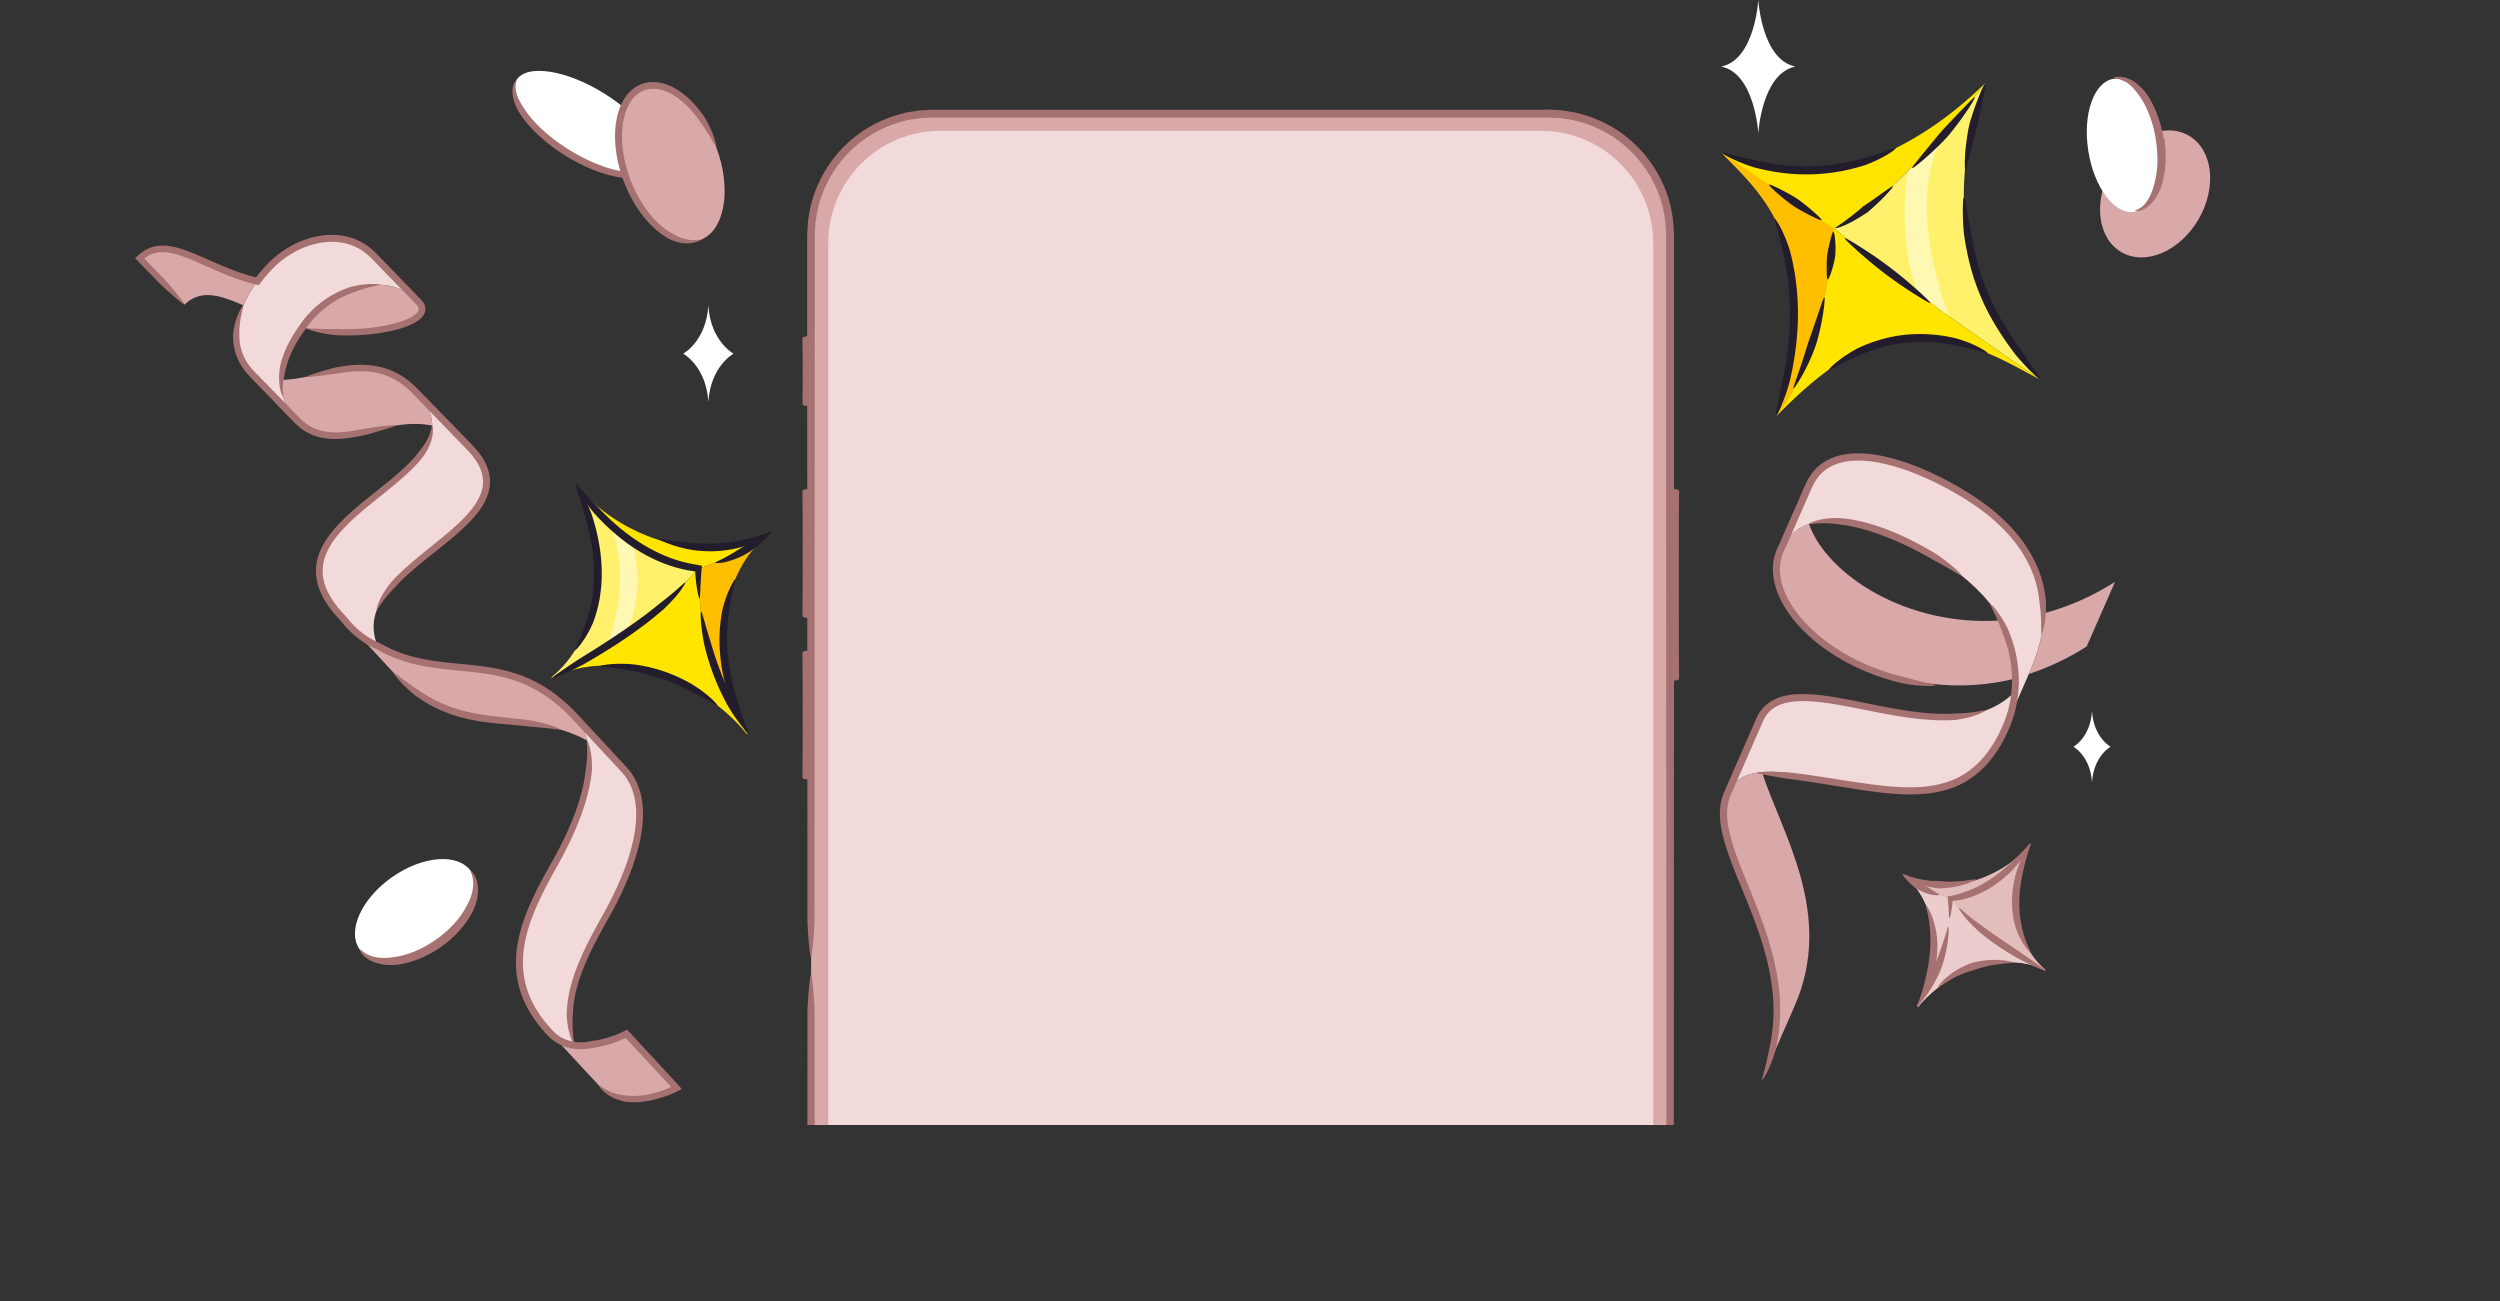 <svg xmlns="http://www.w3.org/2000/svg" width="780" height="406" fill="none"><rect width="100%" height="100%" fill="#333333" stroke="none"/><g clip-path="url(#a)"><path fill="#fff" d="M486.441 328.511c-5.44-3.145-16.01 4.972-23.605 18.122-7.595 13.15-9.337 26.361-3.892 29.505 5.44 3.145 16.01-4.972 23.605-18.122 7.595-13.15 9.337-26.361 3.898-29.505"/><path fill="#95CFCC" d="M459.095 375.871c-.072-.334-.012-.753-.157-.88-.085-.085-.28-.285-.286-.31-.285-.273-.838-.947-1.196-2.027-.388-1.063-.552-2.49-.54-3.886.03-2.811.734-5.458.844-5.689.255-.564.643-2.033 1.238-3.934a71.882 71.882 0 0 1 2.404-6.49c.96-2.276 2.071-4.492 3.024-6.265.953-1.767 1.754-3.084 2.046-3.6.085-.158.983-1.196 1.924-2.192.953-.996 1.949-1.943 2.119-2.107.82-.868 1.579-1.791 2.416-2.628 2.083-2.083 4.384-4.013 6.903-5.209.116-.061 1.172-.632 2.374-.935.601-.164 1.226-.255 1.749-.237.528.018.959.109 1.238.206.152.049.455-.224.753-.346.37-.783.437-1.123.388-1.22-.06-.109-.819-.607-2.07-.783a7.782 7.782 0 0 0-2.082.03 11.61 11.61 0 0 0-2.246.577c-2.963 1.074-5.386 3.011-5.543 3.096-.96.68-1.822 1.481-2.66 2.295-.771.71-2.483 2.234-3.921 3.722-1.445 1.481-2.648 2.877-2.72 2.981-.826 1.08-1.555 2.234-2.253 3.387-.024.055-.473.82-1.062 1.979a68.92 68.92 0 0 0-2.034 4.281c-1.39 3.15-2.404 6.465-2.507 6.684-.516 1.026-2.356 5.919-2.575 10.982-.121 2.508.237 5.076 1.178 6.879a6.893 6.893 0 0 0 1.5 1.985c.473.413.807.583.85.589.121 0 .394-.218.898-.929"/><path fill="#D9A8A8" d="M253.07 304.071v253.132c0 20.953 16.984 37.925 37.927 37.925h192.208c20.953 0 37.926-16.983 37.926-37.925V73.393c0-20.953-16.984-37.926-37.926-37.926H290.997c-20.953 0-37.927 16.984-37.927 37.926v230.678Z"/><path fill="#A67171" d="M481.672 34.227h-101.59c-17.941 0-36.35 0-55.193.01h-33.99l-3.741.197c-.619.065-1.239.174-1.859.26l-1.859.283c-.62.087-1.218.294-1.827.435A38.946 38.946 0 0 0 268 41.74c-8.21 5.926-14.038 15.234-15.615 25.444l-.293 1.914c-.087.641-.087 1.283-.131 1.924-.065 1.294-.141 2.588-.119 3.828v22.726c0 20.31.011 40.948.021 61.858.022 41.808.033 84.703.055 128.272.25 4.969.794 10.874 1.109 10.874.315 0 .859-5.905 1.109-10.874.022-43.569.033-86.454.054-128.272 0-20.91.011-41.548.022-61.859V74.85c-.022-1.272.054-2.48.109-3.686.043-.61.032-1.218.119-1.816l.272-1.794c1.479-9.569 6.959-18.31 14.668-23.867a36.63 36.63 0 0 1 12.766-5.937c.576-.13 1.131-.326 1.718-.402l1.739-.261c.577-.077 1.153-.196 1.74-.25l3.501-.174H324.824c18.832 0 37.252 0 55.193.01H483.096l1.446.077c.957.076 1.936.043 2.882.195.956.142 1.913.294 2.87.435.946.196 1.881.468 2.838.707a38.012 38.012 0 0 1 10.656 4.947c6.524 4.502 11.732 11.21 14.255 19.029 1.261 3.925 1.783 8.013 1.794 12.232v39.557c0 35.883.022 73.657.022 112.898.032 78.506.065 162.937.098 250.065.25 4.968.794 10.874 1.109 10.874.315 0 .859-5.906 1.109-10.874.032-87.128.065-171.559.098-250.065 0-39.252.021-77.015.021-112.898V74.295c0-4.382-.565-8.84-1.913-12.993-2.697-8.351-8.253-15.506-15.223-20.312a40.758 40.758 0 0 0-11.384-5.284c-1.012-.25-2.012-.544-3.023-.75-1.022-.153-2.044-.316-3.066-.468-1.022-.163-2.055-.141-3.078-.218l-1.533-.076h-1.489l.087.033ZM289.299 596.278c1.338.089 2.621.1 3.915.089h61.771c23.182 0 47.593-.022 72.95-.022 12.678 0 25.606-.011 38.73-.022h9.884c3.317-.023 6.579.075 10.058-.173.859-.011 1.707-.228 2.555-.328.849-.15 1.718-.206 2.545-.456 1.674-.423 3.36-.815 4.958-1.477 1.653-.535 3.186-1.339 4.752-2.09.782-.37 1.5-.879 2.25-1.315.74-.457 1.501-.88 2.175-1.436l2.088-1.566c.663-.554 1.294-1.163 1.946-1.75l.968-.879.88-.968c.588-.654 1.186-1.285 1.751-1.959 1.033-1.413 2.164-2.762 3.012-4.306.435-.759.957-1.477 1.316-2.284l1.141-2.381c1.349-3.238 2.469-6.632 2.882-10.154.348-1.741.304-3.524.424-5.297.033-1.738 0-3.457.011-5.185 0-13.82-.022-27.794-.033-41.862-.25-4.971-.794-10.874-1.109-10.874-.315 0-.859 5.903-1.109 10.874 0 14.068-.022 28.042-.033 41.862 0 1.728.011 3.458-.022 5.163-.119 1.664-.075 3.35-.413 4.994-.391 3.316-1.457 6.501-2.718 9.555l-1.076 2.24c-.338.751-.838 1.424-1.251 2.142-.794 1.458-1.87 2.721-2.838 4.045-.533.631-1.098 1.218-1.653 1.839l-.826.912-.913.826c-.609.545-1.207 1.121-1.838 1.644l-1.968 1.466c-.641.523-1.348.924-2.044 1.35-.707.403-1.37.89-2.11 1.229-1.467.696-2.914 1.466-4.468 1.956-1.512.62-3.089.979-4.665 1.382-.772.24-1.599.27-2.392.423-.805.098-1.588.303-2.403.303-3.175.231-6.557.142-9.852.153h-9.883c-13.125 0-26.053-.011-38.731-.022-25.368 0-49.768-.019-72.949-.019h-63.708c-.641 0-1.25-.056-1.87-.089a36.586 36.586 0 0 1-14.548-3.697 37.2 37.2 0 0 1-12.2-9.601 37.112 37.112 0 0 1-7.198-14.287c-.153-.662-.381-1.316-.479-1.989l-.315-2.034c-.272-1.349-.239-2.74-.337-4.123-.087-2.793-.022-5.719-.044-8.61 0-23.181-.021-47.592-.021-72.949-.033-50.724-.066-105.277-.098-161.579-.25-4.968-.794-10.873-1.109-10.873-.316 0-.859 5.905-1.109 10.873-.033 56.302-.066 110.855-.098 161.579 0 25.368-.022 49.768-.022 72.949.022 2.913-.044 5.751.043 8.666.098 1.469.066 2.946.359 4.393l.337 2.175c.109.718.337 1.413.501 2.131a39.523 39.523 0 0 0 7.676 15.256 39.78 39.78 0 0 0 13.016 10.254 39.016 39.016 0 0 0 15.527 3.944l.032-.011Z"/><path fill="#F2DADA" d="M480.813 589.79H293.41c-19.3 0-34.99-15.701-34.99-34.99V75.796c0-19.3 15.701-34.99 34.99-34.99h187.403c19.3 0 34.99 15.7 34.99 34.99V554.79c0 19.3-15.701 34.99-34.99 34.99v.011Z"/><path fill="#A67171" d="M521.676 203.861v-51.322c.641-.011 2.207.087 2.185.696-.087 3.197-.087 55.28 0 58.476.022.566-1.544.696-2.185.707v-8.568.011ZM252.549 118.169v-13.266c-.641-.011-2.207.087-2.185.696.086 3.197.086 17.223 0 20.42-.022.565 1.544.696 2.185.707v-8.568.011ZM252.549 184.289v-31.75c-.641-.011-2.207.087-2.185.696.086 3.197.086 35.708 0 38.905-.022.565 1.544.695 2.185.706v-8.568.011ZM252.549 234.72v-31.75c-.641-.011-2.207.087-2.185.696.086 3.196.086 35.707 0 38.904-.022.566 1.544.696 2.185.707v-8.568.011Z"/><path fill="#fff" d="M136.8 294.306c9.586-6.734 14.113-16.81 10.112-22.506-4.002-5.696-15.016-4.855-24.602 1.879s-14.113 16.811-10.112 22.507c4.002 5.696 15.016 4.854 24.602-1.88Z"/><path fill="#A67171" d="M137.603 295.426c1.713-1.214 3.58-2.745 5.359-4.66 1.776-1.909 3.482-4.187 4.756-6.84.586-1.352 1.073-2.835 1.289-4.322.236-1.479.2-2.955-.07-4.189-.26-1.237-.758-2.203-1.183-2.805a8.3 8.3 0 0 0-.3-.393 5.069 5.069 0 0 0-.262-.264c-.148-.138-.241-.195-.281-.171-.175.103.721 1.566.74 3.788.013 1.101-.163 2.351-.554 3.606-.375 1.253-.963 2.504-1.596 3.647-1.214 2.324-2.822 4.367-4.491 6.086-1.671 1.725-3.414 3.126-5.001 4.248-1.592 1.113-3.499 2.282-5.688 3.264-2.183.984-4.653 1.805-7.248 2.164-1.289.212-2.665.342-3.973.271-1.312-.057-2.548-.311-3.578-.7-2.079-.769-3.154-2.11-3.312-1.981-.037.029-.015.136.066.322l.156.336c.073.123.164.259.266.419.42.604 1.164 1.4 2.238 2.065 1.07.667 2.443 1.204 3.919 1.481 1.475.3 3.033.344 4.506.253 2.929-.301 5.652-1.133 8.047-2.154a34.635 34.635 0 0 0 6.199-3.462l-.004-.009Z"/><path fill="#fff" d="M221.007 95.325c-.699 11.186-7.855 15.026-7.855 15.026s7.156 3.84 7.855 15.026c.698-11.186 7.854-15.026 7.854-15.026s-7.156-3.84-7.854-15.026ZM652.706 221.878c-.515 8.271-5.796 11.11-5.796 11.11s5.281 2.839 5.796 11.109c.516-8.27 5.797-11.109 5.797-11.109s-5.281-2.839-5.797-11.11ZM548.593 0S547.524 18.687 537 20.77c10.524 2.086 11.593 20.77 11.593 20.77s1.068-18.687 11.592-20.77C549.661 18.685 548.593 0 548.593 0Z"/><path fill="#D9A8A8" d="M624.395 193.553c-29.488 2.123-54.519-14.366-59.996-30.095-3.787 1.254-6.86 3.776-8.719 8.043-8.627 19.721 30.953 51.331 74.076 39.95.186-6.958.526-13.493-5.361-17.898Z"/><path fill="#F2DADA" d="M620.806 159.388c-12.203-9.853-47.487-28.08-56.27-8.026l-8.823 20.153c8.773-20.052 44.065-1.837 56.26 8.028 12.194 9.855 23.524 25.029 12.451 50.331l8.824-20.152c11.07-25.313-.258-40.477-12.453-50.342l.011.008Z"/><path fill="#F2DADA" d="m549.013 224.601-10.135 23.163c10.032-22.921 68.354 21.449 85.56-17.873 2.214-5.072 3.523-9.724 4.124-14.024-21.944 22.278-70.474-11.982-79.539 8.732l-.01.002Z"/><path fill="#D9A8A8" d="M549.748 240.897c-5.038.444-8.899 2.347-10.872 6.858-7.959 18.198 27.738 50.84 10.954 89.181l10.134-23.163c12.565-28.721-4.303-54.231-10.216-72.876ZM637.728 191.335c-.14 5.458-1.498 11.54-4.481 18.386l-.252.564c5.998-1.964 12.053-4.765 18.057-8.583l8.824-20.153c-7.367 4.683-14.822 7.852-22.148 9.786Z"/><path fill="#A67171" d="M611.445 244.836c3.468-1.644 6.785-4.255 9.506-7.584 1.32-1.692 2.609-3.489 3.673-5.452.277-.488.544-.974.818-1.472.231-.519.472-1.03.712-1.551.24-.521.47-1.04.708-1.571.229-.529.509-1.048.66-1.612 1.667-4.37 2.466-9.252 2.339-14.224-.137-4.97-1.24-10.03-3.25-14.779-.953-2.109-2.297-4.26-3.452-5.814-1.148-1.566-2.134-2.519-2.256-2.425-.115.084.542 1.263 1.346 2.978.804 1.714 1.789 3.937 2.487 6.035 1.9 4.55 2.905 9.368 3.007 14.062.083 4.698-.684 9.283-2.279 13.406-.147.533-.414 1.019-.626 1.525-.225.497-.459.997-.685 1.485-.224.498-.45.986-.667 1.472l-.783 1.394c-1.023 1.865-2.234 3.546-3.474 5.131-2.556 3.095-5.579 5.457-8.75 6.972-3.175 1.495-6.916 2.427-10.96 2.694-4.044.317-8.378.037-12.853-.446-8.971-1.024-18.595-2.946-28.688-4.08a92.57 92.57 0 0 0-3.472-.158 152.77 152.77 0 0 0-3.211-.009c-1.925.059-3.277.165-3.288.309-.012.143 1.324.422 3.203.735.943.176 2.02.366 3.145.546 1.118.192 2.288.393 3.394.577 9.984 1.196 19.557 3.168 28.672 4.254 4.552.519 9.003.826 13.266.495 4.257-.259 8.299-1.25 11.769-2.885l-.011-.008Z"/><path fill="#A67171" d="M539.156 244.325c-.291.672-.591 1.346-.888 2.039l-.45 1.036-.416 1.161c-.322.768-.402 1.59-.594 2.404-.11.818-.178 1.647-.215 2.48-.036 3.332.677 6.626 1.631 9.862 1.958 6.473 4.867 12.858 7.521 19.585 2.672 6.714 5.155 13.798 6.532 21.312.671 3.746 1.102 7.6 1.064 11.485a53.449 53.449 0 0 1-1.375 11.656c-.363 2.188-.955 4.551-1.417 6.396-.518 1.815-.839 3.148-.708 3.202.132.055.808-1.117 1.699-2.834.825-1.745 1.785-4.081 2.394-6.307a55.717 55.717 0 0 0 1.478-12.1c.059-4.031-.367-8.016-1.049-11.87-1.391-7.734-3.893-14.965-6.576-21.737-2.646-6.79-5.534-13.169-7.409-19.426-.921-3.122-1.565-6.218-1.525-9.178.036-.732.094-1.459.185-2.172.176-.69.226-1.405.513-2.046l.342-.974.442-1.025c.299-.683.597-1.367.888-2.039 2.729-6.243 5.679-13.002 8.818-20.182.858-2.034 2.364-3.702 4.362-4.722 1.994-1.04 4.382-1.463 6.834-1.565 4.941-.173 10.121.715 15.36 1.692 5.26.983 10.631 2.166 16.184 3.051 5.544.886 11.284 1.492 17.135 1.129 2.299-.314 4.795-.808 6.623-1.513.932-.285 1.671-.684 2.195-.939.523-.264.811-.442.786-.518-.024-.066-.373-.047-.95.047-.571.073-1.345.287-2.295.384-1.852.327-4.291.447-6.496.521-5.606.325-11.205-.279-16.671-1.181-5.474-.89-10.815-2.079-16.112-3.095-5.293-.996-10.546-1.941-15.861-1.774-2.632.108-5.341.544-7.768 1.79-2.443 1.219-4.383 3.397-5.382 5.791-3.139 7.179-6.1 13.931-8.829 20.174ZM589.171 167.789c3.999 1.596 9.041 3.972 14.159 6.988a203.65 203.65 0 0 1 5.754 3.222c1.652.952 2.799 1.652 2.897 1.532.089-.109-.827-1.116-2.28-2.39-1.443-1.275-3.431-2.805-5.329-4.082-5.135-3.204-10.254-5.716-14.363-7.36-4.096-1.626-9.572-3.494-15.726-4.048-2.325-.124-4.898.084-6.799.571-1.915.47-3.135 1.135-3.091 1.257.05.151 1.378-.122 3.238-.208 1.868-.098 4.278.049 6.453.384 5.805.674 11.09 2.548 15.078 4.136l.009-.002Z"/><path fill="#A67171" d="M568.976 147.088c.506-.503 1.155-.844 1.738-1.261l.982-.497.495-.249.527-.195c1.377-.585 2.921-.841 4.472-1.057 3.151-.292 6.495-.017 9.865.695 6.741 1.426 13.586 4.251 20.299 7.827 3.346 1.815 6.678 3.815 9.884 6.091a61.348 61.348 0 0 1 8.955 7.817c2.713 2.949 5.087 6.276 6.863 9.944 1.795 3.664 2.895 7.687 3.28 11.822.094 1.089.311 2.235.361 3.353.039 1.111.153 2.197.158 3.142-.01 1.886.038 3.247.183 3.268.146.022.483-1.284.871-3.194.185-.954.257-2.066.38-3.229.113-1.16.044-2.376.056-3.537-.38-4.367-1.54-8.64-3.42-12.529-1.861-3.893-4.351-7.399-7.182-10.485a62.844 62.844 0 0 0-9.261-8.139c-3.291-2.35-6.685-4.408-10.101-6.27-6.852-3.67-13.835-6.578-20.884-8.084-3.52-.753-7.083-1.065-10.55-.741-1.73.232-3.449.522-5.052 1.192l-.602.22-.579.286c-.385.197-.771.385-1.144.589-.7.492-1.456.903-2.065 1.497-1.336 1.051-2.348 2.46-3.272 3.912-.374.759-.822 1.553-1.138 2.301-.326.75-.662 1.501-.985 2.26a2822.618 2822.618 0 0 1-4.105 9.386c-.7 1.61-1.416 3.242-2.14 4.887-.371.829-.702 1.65-1.11 2.496a9.83 9.83 0 0 0-.566 1.321c-.16.465-.372.92-.467 1.412-1.132 3.861-.505 8.049.939 11.772 1.498 3.743 3.83 7.109 6.551 10.147a53.453 53.453 0 0 0 9.381 8.034c6.912 4.686 14.898 8.071 23.349 9.983 2.252.42 4.76.649 6.693.73 1.935.039 3.294-.028 3.298-.16.012-.144-1.303-.467-3.162-.885-1.855-.449-4.239-1.024-6.38-1.648-8.205-1.89-15.958-5.22-22.61-9.766a51.772 51.772 0 0 1-8.978-7.732c-1.278-1.459-2.492-2.951-3.525-4.55-1.022-1.591-1.923-3.236-2.594-4.946-1.301-3.41-1.817-7.085-.834-10.373.079-.418.264-.807.407-1.208.133-.399.306-.796.521-1.191.388-.793.741-1.658 1.104-2.476.721-1.654 1.447-3.288 2.147-4.898 1.421-3.223 2.796-6.366 4.128-9.421.334-.761.668-1.522.993-2.272.324-.759.687-1.375 1.024-2.066.814-1.239 1.665-2.445 2.791-3.333l.011.008Z"/><path fill="#FFE400" d="M559.658 80.88c1.956 6.566-1.656 36.991-4.301 45.206a147.019 147.019 0 0 1-1.173 3.546c15.288-18.586 18.017-58.454 18.017-58.454s17.091-6.529 47.342-45.389c0 0 .006-.009.005-.014-.333.329-.668.653-1.003.971a128.6 128.6 0 0 1-5.927 5.368c-4.422 3.762-9.023 7.13-13.929 10.108-6.354 3.867-13.018 7.024-20.182 9.079-8.011 2.28-16.153 2.032-24.293.837-5.821-.833-11.475-2.323-17.208-4.608 2.438 2.514 4.738 4.763 6.927 7.114 7.055 7.648 12.733 16.163 15.725 26.236Z"/><path fill="#FFF16B" d="m572.194 71.27.493.33c19.697 17.14 62.74 46.068 64.079 46.97l.034.022c-5.426-6.319-9.784-12.605-13.416-19.112-4.87-8.673-8.623-17.315-9.893-26.468-1.081-7.891-.972-15.52-.138-22.947a106.55 106.55 0 0 1 2.302-13.182 96.303 96.303 0 0 1 3.537-10.068c.096-.248.169-.472.35-1.023-30.251 38.86-47.342 45.39-47.342 45.39s-.004.032-.008.09l.002-.002Z"/><path fill="#FFE500" d="M554.081 129.937c.094-.083.194-.162.294-.241 4.487-4.599 9.098-8.924 14.008-12.717.018-.014.033-.031.056-.046a81.949 81.949 0 0 1 8.296-5.672c5.49-3.282 11.251-5.888 17.689-6.279 10.232-.638 20.62 2.47 31.444 7.828.435.218.874.436 1.308.663.703.363 1.415.733 2.129 1.113 1.278.674 2.575 1.374 3.913 2.096.685.365 1.388.742 2.097 1.123.478.251.961.51 1.454.767-1.339-.902-44.38-29.832-64.08-46.97l-.492-.33c-.153 2.1-3.144 40.296-18.01 58.362-.033.105-.069.2-.103.305l-.003-.002Z"/><path fill="#FFBF00" d="M543.935 54.644c15.465 16.502 16.188 32.709 15.878 39.476-.462 10.129-1.809 23.751-4.454 31.966a151.597 151.597 0 0 1-1.174 3.546c14.866-18.066 17.853-56.264 18.01-58.362l-35.19-23.742c2.437 2.514 4.723 4.77 6.927 7.114l.003.002Z"/><path fill="#221C2D" d="M582.817 66.263c-.033.022-.101.012-.192-.021-2.096 1.438-4.504 2.864-6.468 3.766-.975.46-1.845.78-2.464.978-.632.182-1.008.242-1.039.17-.032-.078.274-.312.803-.665.523-.371 1.266-.865 2.108-1.491 1.698-1.23 3.814-2.94 5.709-4.539-.01-.098-.001-.166.029-.191.029-.025.1-.013.19.024 2.05-1.402 4.28-2.984 6.013-4.209 1.733-1.224 2.977-2.069 3.09-1.947.103.116-.852 1.281-2.323 2.834a69.888 69.888 0 0 1-5.421 5.103c.007.097-.002.17-.034.192l-.001-.004ZM560.838 62.104c2.59 1.747 7.743 6.221 7.505 6.573-.239.351-6.317-2.75-8.907-4.497-2.589-1.747-7.743-6.222-7.504-6.573.239-.351 6.317 2.75 8.906 4.497ZM566.549 107.664a45.62 45.62 0 0 1-1.495 3.848c-.998 2.336-2.262 4.816-3.358 6.659-1.09 1.846-1.998 3.059-2.126 2.988-.152-.081.366-1.488 1.067-3.484a218.829 218.829 0 0 0 2.323-6.947c.456-1.447.868-2.805 1.212-3.853.348-1.046.822-2.385 1.329-3.816.821-2.351 1.694-4.943 2.374-6.953.679-2.006 1.186-3.424 1.346-3.394.155.031.07 1.538-.206 3.659a73.776 73.776 0 0 1-1.364 7.315c-.358 1.503-.742 2.906-1.1 3.975l-.002.003ZM572.575 79.916c-.142 1.193-.599 3.056-1.096 4.598-.495 1.545-1.028 2.767-1.233 2.734-.214-.035-.3-1.36-.321-2.967-.018-1.604.022-3.49.163-4.663.143-1.175.55-3.013.941-4.568.398-1.551.778-2.821.986-2.812.214.009.46 1.325.576 2.945.127 1.619.123 3.537-.021 4.734l.005-.001ZM560.958 99.062c-.083 5.686-.847 13.018-2.735 20.586-.351 1.218-.775 2.481-1.178 3.692a126.403 126.403 0 0 1-1.283 3.339c-.86 1.962-1.527 3.311-1.681 3.258-.154-.052.106-1.54.561-3.606.197-1.043.436-2.23.697-3.459.231-1.236.474-2.517.702-3.742 1.689-7.444 2.33-14.581 2.41-20.107a90.424 90.424 0 0 0-.359-9.336c-.086-.852-.176-1.716-.283-2.596-.123-.876-.23-1.77-.386-2.667a69.251 69.251 0 0 0-1.091-5.475 95.207 95.207 0 0 0-1.675-7.09c-.564-2.027-1.051-3.435-.914-3.512.145-.08 1.039 1.161 2.007 3.085.481.963.992 2.089 1.469 3.285a47.717 47.717 0 0 1 1.285 3.68 67.22 67.22 0 0 1 1.24 5.629c.18.922.305 1.84.441 2.743.123.903.233 1.797.331 2.67a82.73 82.73 0 0 1 .44 9.613l.002.01ZM564.472 54.404c-2.4.03-5.153-.056-8.102-.423a66.074 66.074 0 0 1-9.264-1.817c-.607-.196-1.226-.4-1.851-.602l-1.821-.702c-.299-.117-.594-.235-.884-.346-.285-.126-.569-.255-.843-.377-.548-.253-1.069-.494-1.557-.717-1.922-.96-3.208-1.744-3.147-1.884.066-.154 1.524.232 3.558.788.509.132 1.06.273 1.633.42.282.076.574.153.873.23.297.068.6.14.905.208l1.848.439c.622.127 1.242.256 1.847.381a68.064 68.064 0 0 0 8.973 1.566c2.844.307 5.488.366 7.791.337a62.11 62.11 0 0 0 16.67-2.474 89.427 89.427 0 0 0 3.639-1.001 91.139 91.139 0 0 0 3.328-1.082c1.985-.692 3.36-1.276 3.442-1.148.09.138-1.087 1.113-2.948 2.206a39.857 39.857 0 0 1-3.193 1.67 44.301 44.301 0 0 1-3.613 1.49 60.623 60.623 0 0 1-9.204 2.164 58.313 58.313 0 0 1-8.088.673h.008ZM594.768 106.937c-4.02.38-9.166 1.511-14.276 3.777l-1.725.731c-.288.126-.588.236-.871.375-.286.137-.571.27-.85.402-.559.273-1.126.511-1.645.783l-1.492.77-.683.341-.604.335c-.382.209-.723.389-1.013.532-.578.287-.937.428-.982.364-.051-.064.198-.356.661-.81.231-.226.516-.494.847-.794.167-.148.341-.306.526-.469.193-.154.398-.313.608-.482 1.666-1.369 4.018-2.897 6.287-4.112 5.283-2.53 10.712-3.834 14.961-4.235a45.95 45.95 0 0 1 7.208-.15 49.18 49.18 0 0 1 8.295 1.205c1.238.342 2.519.751 3.726 1.213a37.37 37.37 0 0 1 3.305 1.449c1.93.97 3.165 1.87 3.082 2.017-.075.134-1.483-.362-3.509-.922a81.612 81.612 0 0 0-3.391-.85 76.594 76.594 0 0 0-3.695-.719 50.207 50.207 0 0 0-7.932-.963 49.107 49.107 0 0 0-6.836.209l-.002.003ZM616.828 39.672c-.195.84-.501 1.903-.82 3.047-.641 2.403-1.321 5.047-1.797 7.106-.26 1.025-.451 1.906-.617 2.528-.167.622-.3.986-.381.976-.078-.007-.133-.384-.168-1.033a25.976 25.976 0 0 1 .002-2.632c.065-2.145.36-4.91.768-7.413a35.19 35.19 0 0 1 .572-3.161c.2-.854.523-1.937.907-3.078a80.505 80.505 0 0 1 2.558-6.98c.834-1.97 1.536-3.31 1.687-3.254.149.053-.138 1.528-.569 3.605-.435 2.069-.998 4.75-1.508 7.194a69.119 69.119 0 0 1-.637 3.093l.003.002ZM620.437 91.874c2.132 5.114 5.73 11.344 10.268 17.529.17.261.344.523.516.789.181.258.365.519.552.781l1.085 1.572c.353.524.701 1.036 1.031 1.528l.973 1.38c1.213 1.739 2.019 3.014 1.901 3.121-.118.106-1.251-.884-2.793-2.366-.382-.372-.8-.768-1.221-1.196l-1.269-1.364a311.99 311.99 0 0 0-1.307-1.433l-.649-.727c-.203-.251-.408-.499-.607-.743-4.761-6.199-8.57-12.581-10.778-17.88-.545-1.328-1.166-2.732-1.674-4.277-.135-.381-.27-.771-.407-1.163-.138-.392-.281-.787-.393-1.198l-.738-2.504c-.924-3.422-1.681-7.16-2.215-11.04-.095-1.265-.197-2.588-.252-3.867a119.068 119.068 0 0 1-.057-3.572c.043-2.138.145-3.637.306-3.65.159-.01.493 1.46.863 3.549.202 1.042.43 2.232.645 3.475.235 1.24.494 2.516.713 3.74a92.302 92.302 0 0 0 2.339 10.701c.251.82.501 1.623.742 2.41.112.398.253.778.392 1.154.137.378.27.75.406 1.118.498 1.486 1.107 2.843 1.634 4.124l-.006.009Z"/><path fill="#FFF8B2" d="m605.593 43.548-10.487 10.15s-3.383 21.007 3.239 37.735l9.849 7.284s-13.912-33.407-2.604-55.171l.003.002Z"/><path fill="#221C2D" d="M589.66 83.42c1.258.954 2.845 2.22 4.523 3.593 3.849 3.232 8.274 7.27 8.081 7.524-.192.254-5.279-2.912-9.43-5.742a164.58 164.58 0 0 1-4.685-3.38 165.64 165.64 0 0 1-4.522-3.593c-3.85-3.232-8.275-7.269-8.082-7.523.193-.255 5.28 2.911 9.431 5.741a162.966 162.966 0 0 1 4.684 3.38ZM607.68 42.56a53.863 53.863 0 0 1-2.65 2.746 92.865 92.865 0 0 1-5.479 5.01c-1.636 1.37-2.854 2.262-2.963 2.147-.113-.114.801-1.31 2.131-2.968a610.605 610.605 0 0 1 4.661-5.7c.895-1.1 1.744-2.124 2.426-2.899a106.59 106.59 0 0 1 2.578-2.763 647.92 647.92 0 0 1 5.089-5.325c1.478-1.522 2.553-2.578 2.682-2.48.126.095-.606 1.415-1.766 3.207a92.7 92.7 0 0 1-4.303 6.049 50.26 50.26 0 0 1-2.403 2.964l-.003.012Z"/><path fill="#E3BCBC" d="M633.494 263.57c-.061-.041-.118-.076-.18-.117-9.547 11.672-28.108 16.488-39.271 9.739l-.018.029c8.426 5.651 14.445 7.133 14.445 7.133 9.089 10.393 21.994 18.278 27.962 21.616.591.245 1.154.529 1.714.832.032-.068.063-.135.089-.198-10.052-8.199-12.091-26.349-4.736-39.033l-.005-.001Z"/><path fill="#F2DADA" d="M608.464 280.354s-5.993-1.48-14.392-7.103c0 .005-.006.014-.012.024 10.408 7.735 12.404 26.674 4.214 40.704.073.027.146.059.218.091 9.586-11.714 26.476-16.906 37.939-12.095-5.968-3.337-18.872-11.228-27.962-21.615l-.005-.006Z"/><path fill="#EBCDCD" d="M608.464 280.354s-5.993-1.48-14.392-7.103c0 .005-.006.014-.012.024 10.408 7.735 12.404 26.674 4.214 40.704.073.027.146.059.218.091 9.586-11.714 26.476-16.906 37.939-12.095-5.968-3.337-18.872-11.228-27.962-21.615l-.005-.006Z"/><path fill="#A67171" d="M604.277 298.625c.193-1.761.291-4.069.028-6.501-.27-2.348-.934-4.862-1.701-6.683-.762-1.83-1.52-2.991-1.636-2.936-.152.066.24 1.379.611 3.244.38 1.87.653 4.303.685 6.517.099 2.297-.085 4.446-.264 6.108a49.676 49.676 0 0 1-1.039 6.057 65.327 65.327 0 0 1-1.729 6.39c-.587 1.825-1.087 3.091-.963 3.168.129.077.985-1.02 1.94-2.736.963-1.71 2.011-4.051 2.726-6.282a34.972 34.972 0 0 0 1.336-6.336l.006-.01ZM615.818 302.65c.355-.133.782-.23 1.228-.379.45-.13.927-.332 1.441-.445.541-.131 1.092-.271 1.643-.406.555-.124 1.126-.202 1.68-.312.276-.05.553-.104.825-.155.271-.045.544-.06.809-.096.529-.061 1.038-.125 1.512-.181.475-.077.917-.071 1.313-.105.395-.029.745-.057 1.04-.085.584-.061.933-.129.939-.199.007-.07-.326-.176-.903-.3-.291-.062-.643-.125-1.044-.197-.402-.062-.851-.164-1.342-.18-.496-.03-1.021-.064-1.577-.1-.275-.011-.56-.037-.852-.039-.287.008-.58.017-.878.029-.591.026-1.201.03-1.805.089-.602.08-1.203.155-1.789.232-.563.048-1.09.196-1.587.295-.495.12-.96.203-1.346.348-.776.275-1.775.63-2.766 1.172-2.139 1.033-4.273 2.545-5.708 3.91-1.45 1.363-2.209 2.55-2.092 2.641.112.096 1.136-.795 2.749-1.801a32.24 32.24 0 0 1 5.864-2.881c.981-.371 1.935-.615 2.647-.865l-.001.01Z"/><path fill="#A67171" d="M603.381 301.714c-.338.878-.78 2.014-1.25 3.227a91.26 91.26 0 0 1-2.72 6.056c-.427.861-.787 1.601-1.047 2.125-.251.53-.372.861-.31.901.061.041.319-.191.727-.621.201-.217.437-.482.707-.789.26-.313.535-.669.833-1.059 1.196-1.553 2.586-3.691 3.669-5.762a33.533 33.533 0 0 0 1.524-3.252c.174-.462.364-.987.553-1.563.174-.582.368-1.207.539-1.855.611-2.251 1.06-4.758 1.255-6.705.2-1.947.187-3.325.048-3.348-.148-.024-.527 1.293-1.095 3.13a103.515 103.515 0 0 1-2.153 6.291c-.479 1.207-.926 2.342-1.279 3.219l-.001.005ZM627.776 280.151c-.056 1.101-.027 2.365.073 3.727.136 1.359.322 2.824.699 4.297.133.575.352 1.148.53 1.728.204.572.443 1.137.664 1.685.263.537.506 1.067.767 1.559.277.483.541.95.799 1.371.558.821 1.038 1.508 1.451 1.944.391.448.647.683.706.643.059-.04-.051-.377-.284-.911-.248-.525-.55-1.287-.922-2.161-.16-.447-.337-.926-.517-1.425-.165-.503-.317-1.035-.484-1.568-.131-.545-.281-1.097-.406-1.646-.099-.563-.241-1.103-.31-1.653-.285-1.383-.395-2.746-.479-4.015a37.31 37.31 0 0 1-.006-3.474c.075-2.059.366-4.717.987-7.509.415-2.199 1.044-4.588 1.597-6.422.548-1.84 1.018-3.118.894-3.185-.13-.072-.963 1.042-1.878 2.777a35.855 35.855 0 0 0-2.596 6.34c-.8 2.886-1.207 5.704-1.285 7.903v-.005Z"/><path fill="#A67171" d="M620.837 277.111c2.102-1.278 4.631-3.205 6.985-5.581a36.658 36.658 0 0 0 4.219-5.39c1.059-1.656 1.624-2.926 1.496-3.003-.124-.077-1.011.962-2.337 2.347-1.321 1.391-3.087 3.117-4.792 4.573a43.729 43.729 0 0 1-6.764 5.104c-.986.592-2.135 1.25-3.418 1.85a30.499 30.499 0 0 1-4.227 1.614c-.29.094-.591.187-.887.285l-.914.247-.459.124-.508.108c-.544.106-1.081.202-1.579.307l.098 1.059c.02.279.04.552.065.826.029.384.055.764.082 1.118.044.723.079 1.38.113 1.941.057 1.116.112 1.835.221 1.845.105.01.315-.68.529-1.796a29.872 29.872 0 0 0 .419-3.113l.014-.149.011-.115.02-.109.042-.182c.116-.004.23.012.32.02l.015.001.061-.004.126-.008.254-.022.505-.069 1.005-.148c.329-.07.657-.136.98-.201a29.141 29.141 0 0 0 4.609-1.564 31.577 31.577 0 0 0 3.692-1.925l.004.01Z"/><path fill="#A67171" d="M624.46 293.145a184.159 184.159 0 0 1-5.473-3.84c-1.825-1.325-3.846-2.769-5.29-4.018-.364-.311-.733-.571-1.015-.843a37.576 37.576 0 0 0-.771-.69c-.443-.378-.731-.586-.791-.541-.059.045.093.356.409.862.158.251.351.556.581.894.225.347.526.682.833 1.067 1.214 1.56 3.054 3.329 4.788 4.877 1.983 1.626 3.902 3.081 5.447 4.119 1.527 1.066 3.57 2.321 5.771 3.61 4.03 2.248 9.062 4.444 9.203 4.165.128-.239-4.386-3.296-8.126-5.9a387.762 387.762 0 0 1-5.556-3.761l-.01-.001ZM604.809 277.165c.495.036 1.14-.025 1.82-.082 2.368-.143 4.916-.641 6.778-1.293.234-.074.462-.143.675-.219l.597-.246c.377-.156.702-.302.97-.428.537-.252.835-.426.812-.498-.024-.068-.378-.055-.958.017-.291.038-.637.087-1.031.151l-.619.103c-.218.025-.447.049-.686.072-1.892.272-4.349.382-6.555.293-.636-.089-1.227-.124-1.682-.156-.459-.042-1.049-.036-1.689-.02-2.208-.129-4.607-.588-6.43-1.118-1.83-.512-3.06-1.093-3.142-.97-.086.118.969 1.065 2.743 1.963 1.762.917 4.234 1.78 6.586 2.153a15.61 15.61 0 0 0 1.801.272l.01.006Z"/><path fill="#A67171" d="M599.623 275.609c-.865-.507-2.302-1.238-3.542-1.866-1.242-.618-2.283-1.116-2.407-.972-.129.149.563 1.098 1.556 2.12.987 1.026 2.289 2.122 3.215 2.67.915.552 2.515 1.218 3.945 1.531 1.434.334 2.639.26 2.666.076.029-.198-.994-.675-2.13-1.403-1.147-.71-2.44-1.639-3.303-2.156Z"/><path fill="#D9A8A8" d="M685.988 68.348c5.799-10.045 4.414-21.702-3.094-26.037-7.508-4.335-18.296.294-24.096 10.34-5.8 10.045-4.414 21.702 3.094 26.037 7.508 4.335 18.296-.294 24.096-10.34Z"/><path fill="#fff" d="M665.914 66.09c6.14-.96 9.663-11.03 7.869-22.49-1.795-11.46-8.227-19.97-14.368-19.008-6.14.962-9.663 11.03-7.869 22.49 1.795 11.46 8.227 19.97 14.368 19.009Z"/><path fill="#A67171" d="M675.052 43.173c-.717-4.086-2.15-9.462-5.591-14.264-.358-.502-.86-1.004-1.362-1.505a25.835 25.835 0 0 0-1.505-1.362c-1.075-.86-2.294-1.434-3.369-1.792-.574-.144-1.075-.287-1.577-.287h-1.219c-.645.143-1.003.287-1.003.358 0 .072.43.144 1.003.215.287 0 .645.144 1.076.287.358.143.788.358 1.29.502 1.792.932 3.584 2.867 4.874 4.874 1.505 2.15 2.581 4.588 3.369 6.881a36.587 36.587 0 0 1 1.577 6.452c.287 1.935.502 4.157.502 6.594 0 2.437-.359 5.018-1.075 7.598-.574 2.294-1.721 4.731-3.083 6.165a9.333 9.333 0 0 1-1.003.86c-.359.215-.645.43-.932.574-.574.215-.932.43-.86.501 0 .072.358.072 1.075 0 .358 0 .717-.215 1.147-.358.43-.143.86-.43 1.362-.717.932-.645 1.863-1.577 2.652-2.724.43-.573.717-1.147 1.075-1.792.287-.645.574-1.218.789-1.863 1.863-5.592 1.577-11.183 1.003-15.268l-.215.071Z"/><path fill="#fff" d="M161.108 25.01c3.183-5.128 15.435-3.28 27.365 4.125 11.93 7.406 19.021 17.566 15.838 22.693-3.182 5.128-15.434 3.28-27.364-4.125-11.93-7.406-19.022-17.566-15.839-22.693Z"/><path fill="#A67171" d="M177.586 46.74c2.292 1.415 5.007 2.904 8.077 4.185 3.063 1.268 6.507 2.39 10.109 2.731 1.036.136 2.132.218 3.175.175 1.04-.04 2.03-.208 2.843-.489 1.662-.537 2.448-1.644 2.582-1.548.031.016.015.108-.04.255-.052.15-.147.365-.319.605-.322.49-.925 1.119-1.792 1.614-.856.504-1.949.88-3.098 1.095-1.152.211-2.361.274-3.508.238-3.932-.302-7.543-1.432-10.762-2.71-3.22-1.3-6.043-2.828-8.425-4.296-2.368-1.482-4.993-3.332-7.585-5.644-2.581-2.316-5.193-5.054-7.208-8.443-.538-1.009-1.023-2.12-1.342-3.25-.319-1.124-.462-2.27-.393-3.264.063-.994.355-1.813.652-2.319a2.71 2.71 0 0 1 .398-.555c.11-.114.181-.166.211-.15.147.077-.495 1.27-.241 3.004.112.856.398 1.814.823 2.767.424.952.985 1.896 1.568 2.768 1.905 3.082 4.436 5.67 6.934 7.85 2.508 2.185 5.051 3.956 7.337 5.384l.004-.003Z"/><path fill="#D9A8A8" d="M195.625 56.343c-4.959-13.138-2.752-26.138 4.93-29.038 7.681-2.9 17.929 5.4 22.887 18.537 4.959 13.137 2.752 26.138-4.93 29.037-7.681 2.9-17.929-5.4-22.887-18.537Z"/><path fill="#A67171" d="M191.966 40.422a25.78 25.78 0 0 1 .629-4.23c.35-1.442.832-2.917 1.586-4.336.362-.717.819-1.402 1.317-2.074a12.367 12.367 0 0 1 1.771-1.848 10.941 10.941 0 0 1 2.242-1.418c.814-.385 1.695-.632 2.594-.789a10.296 10.296 0 0 1 2.738-.076c.91.087 1.814.277 2.679.561.869.282 1.712.631 2.518 1.06.81.417 1.587.897 2.327 1.427 1.491 1.052 2.856 2.288 4.107 3.641a33.927 33.927 0 0 1 3.423 4.367 31.68 31.68 0 0 1 2.794 5.938c.62 1.777.881 3.071.757 3.117-.139.053-.757-1.107-1.686-2.689-.926-1.585-2.198-3.572-3.488-5.277a32.117 32.117 0 0 0-3.267-4.087c-1.182-1.253-2.46-2.386-3.82-3.33a17.025 17.025 0 0 0-2.101-1.27 13.799 13.799 0 0 0-2.197-.907c-.743-.24-1.497-.39-2.244-.46a8.223 8.223 0 0 0-2.199.071 7.909 7.909 0 0 0-2.037.628 8.848 8.848 0 0 0-1.765 1.126c-.529.455-1.009.965-1.434 1.513-.408.566-.799 1.142-1.102 1.763-1.273 2.47-1.78 5.196-1.961 7.717-.351 5.073.653 11.04 3.124 16.926 1.235 2.94 2.85 5.86 4.901 8.55a28.713 28.713 0 0 0 3.428 3.783 21.21 21.21 0 0 0 4.152 3.03 15.617 15.617 0 0 0 2.834 1.373c.978.354 1.965.562 2.84.637 1.762.159 3.037-.213 3.09-.062.053.098-1.111.865-3.074 1.085-.971.114-2.11.063-3.263-.173a14.223 14.223 0 0 1-3.349-1.137c-1.689-.903-3.218-2.025-4.583-3.268a30.664 30.664 0 0 1-3.699-4.013c-2.199-2.833-3.918-5.894-5.233-8.971-2.628-6.159-3.725-12.429-3.349-17.905v.007Z"/><path fill="#D9A8A8" d="M171.142 321.737c8.868 9.129 24.285.817 24.285.817l15.68 16.89s-15.414 8.309-24.284-.816l-15.681-16.891Z"/><path fill="#F2DADA" d="M179.054 325.769c-2.823-.459-5.591-1.646-7.913-4.038-16.522-17.854-7.219-36.017 2.059-52.491 9.278-16.475 15.653-35.937 5.502-46.384l15.68 16.89c10.152 10.447 3.776 29.909-5.502 46.384-7.056 12.527-14.111 26.032-9.828 39.633l.002.006Z"/><path fill="#D9A8A8" d="m122.725 209.801-15.681-16.89c25.075 25.808 47.248 4.825 71.656 29.949 2.258 2.325 3.695 5.102 4.469 8.189-20.146-11.033-39.256.562-60.446-21.243l.002-.005Z"/><path fill="#F2DADA" d="M117.795 201.466c-3.533-2.056-7.109-4.812-10.748-8.56-31.409-32.322 48.571-43.996 22.496-70.834l16.941 17.433c23.539 24.227-39.339 36.102-28.689 61.961ZM85.035 82.332c8.317-8.077 22.609-11.76 31.538-2.57l14.033 14.443c-8.929-9.19-23.223-5.513-31.537 2.57-8.317 8.077-17.057 23.379-6.425 34.321L78.61 116.653c-10.633-10.942-1.888-26.242 6.424-34.321Z"/><path fill="#D9A8A8" d="M92.644 131.096c-3.718-3.827-5.063-8.19-4.888-12.588 12.866-.046 28.332-10.279 41.784 3.569 3.742 3.855 5.294 7.393 5.307 10.728-15.089-3.265-30.998 9.825-42.203-1.709ZM99.069 96.774c8.316-8.077 22.608-11.76 31.537-2.57 6.398 6.582-17.13 11.919-34.765 8.326a61.225 61.225 0 0 1-1.51-.331 45.536 45.536 0 0 1 4.733-5.427l.005.002ZM80.301 87.757c-1.7 2.296-3.238 4.833-4.398 7.487-7.376-3.193-13.296-5.065-18.294-.206L43.576 80.595c8.607-8.363 19.93 3.2 36.725 7.162Z"/><path fill="#A67171" d="M147.534 142.374a28.266 28.266 0 0 0-1.763-2.025l-2.011-2.074c-1.364-1.404-2.77-2.855-4.215-4.345-2.885-2.98-5.92-6.115-9.074-9.376-1.602-1.651-3.095-3.287-4.933-4.598-1.805-1.339-3.829-2.415-6.027-3.107-2.187-.714-4.535-1.011-6.922-1.028-2.39-.009-4.824.285-7.269.702-2.145.267-4.518.623-6.364.841-1.848.224-3.165.291-3.19.157-.025-.139 1.208-.576 2.97-1.154 1.764-.571 4.073-1.27 6.242-1.765 2.508-.45 5.053-.776 7.61-.784 2.554.002 5.123.303 7.541 1.079 2.421.746 4.671 1.93 6.646 3.376 2.006 1.418 3.658 3.209 5.218 4.803 3.167 3.246 6.216 6.373 9.11 9.345 1.447 1.487 2.855 2.933 4.219 4.337l2.02 2.078c.675.71 1.323 1.433 1.912 2.192 1.177 1.506 2.265 3.235 2.952 5.257.683 2.008.898 4.32.403 6.537-.475 2.221-1.538 4.284-2.843 6.141-1.305 1.868-2.871 3.548-4.521 5.161-3.329 3.208-7.076 6.11-10.844 9.124-3.752 3.015-7.613 6.102-10.937 9.742-1.526 1.508-3.064 3.275-4.114 4.755-1.073 1.469-1.653 2.642-1.8 2.582-.114-.038.114-1.363.913-3.095.776-1.738 2.117-3.828 3.551-5.555 3.451-3.829 7.353-6.98 11.108-10.032 3.761-3.044 7.451-5.941 10.647-9.047 1.583-1.56 3.058-3.161 4.239-4.871 1.184-1.703 2.089-3.512 2.481-5.358.401-1.843.222-3.696-.35-5.392-.576-1.697-1.531-3.236-2.607-4.609l.002.006ZM95.093 99.302a31.346 31.346 0 0 1 5.604-5.32 30.437 30.437 0 0 1 7.937-4.206c1.062-.39 2.24-.578 3.348-.82l.417-.082c.139-.013.28-.031.415-.046.273-.03.547-.058.81-.086.529-.051 1.034-.097 1.505-.138 1.89-.012 3.202.077 3.207.212.005.146-1.285.434-3.066.795l-1.403.393c-.245.069-.495.136-.751.205l-.384.103-.379.138c-1.011.384-2.081.691-3.042 1.157a29.257 29.257 0 0 0-7.336 4.073 30.898 30.898 0 0 0-5.18 4.996c-.334.409-.675.846-.994 1.305-.165.224-.324.467-.467.69l-.086.135-.094.13-.134.181a42.12 42.12 0 0 0-2.36 3.579c-1.348 2.293-2.566 4.903-3.304 7.732a29.046 29.046 0 0 0-.74 3.135c-.072.529-.165 1.069-.222 1.556-.057.499-.091.982-.109 1.43-.09 1.805.18 3.075.04 3.125-.121.054-.776-1.156-1.063-3.061-.073-.47-.13-.986-.16-1.525-.029-.551-.02-1.093-.024-1.663.032-1.148.164-2.338.379-3.457.725-3.079 1.971-5.883 3.364-8.325a41.542 41.542 0 0 1 2.168-3.41c.094-.131.188-.261.275-.389l.14-.194c.026-.03.053-.075.038-.056l-.004.009.004-.009.029-.06c.19-.287.363-.55.542-.804.355-.51.72-.984 1.084-1.426l-.004-.002Z"/><path fill="#A67171" d="M97.933 76.216c-4.535 1.193-9.115 3.75-12.85 7.598a43.12 43.12 0 0 0-2.736 3.065c-.216.274-.43.544-.65.816l-.529.698-.32.427-.081.104s-.025.041-.044.048l-.067-.016-.26-.066c-.526-.134-1.058-.265-1.588-.401-.358-.086-.716-.192-1.071-.293-2.856-.804-5.694-1.855-8.516-3.03-2.828-1.173-5.638-2.486-8.493-3.715-1.428-.612-2.875-1.196-4.338-1.691-1.465-.492-2.962-.882-4.455-1.036-.747-.091-1.489-.073-2.223-.025-.36.063-.732.076-1.08.181l-.53.124-.516.179c-.35.098-.666.293-1.004.434-.314.19-.643.358-.945.58l-.45.332-.098.07-.019.018-.038.035.025.038c2.168 2.245 4.363 4.512 6.57 6.797 2.896 3.292 6.182 7.36 5.982 7.556-.2.197-4.17-3.204-7.38-6.194-2.482-2.544-4.943-5.066-7.384-7.562l-.41-.424-.205-.214c-.03-.036-.072-.072-.098-.106l.11-.096.879-.786.442-.394c.14-.136.313-.266.385-.316l.541-.4c.364-.262.765-.48 1.15-.71.417-.184.81-.416 1.245-.549l.643-.224.657-.165c.437-.126.885-.151 1.325-.228.886-.066 1.771-.085 2.626.015 1.718.172 3.353.596 4.909 1.109 1.555.513 3.047 1.113 4.504 1.733 2.913 1.24 5.709 2.536 8.487 3.68 2.779 1.145 5.535 2.156 8.287 2.922.343.094.685.199 1.03.278l.512.128.002-.005.118-.156.68-.86a45.849 45.849 0 0 1 2.864-3.222 30.381 30.381 0 0 1 6.572-5.154 29.237 29.237 0 0 1 7.269-3.039c2.463-.657 5.144-.967 7.902-.75 2.748.216 5.589 1.018 8.119 2.538a18.892 18.892 0 0 1 3.53 2.719l.406.395.374.385.748.77c.502.517 1.003 1.037 1.508 1.559 2.024 2.09 4.097 4.226 6.206 6.405 1.054 1.086 2.121 2.19 3.196 3.297.538.554 1.078 1.114 1.62 1.67l.411.43c.157.17.311.339.456.535.29.383.556.828.72 1.352.164.525.203 1.133.081 1.69a3.763 3.763 0 0 1-.672 1.453c-.6.813-1.329 1.363-2.064 1.836-1.486.921-3.057 1.521-4.646 2.027-3.189.986-6.478 1.547-9.817 1.892-3.336.337-6.73.439-10.141.299-2.218-.192-4.618-.593-6.44-1.036-1.824-.44-3.061-.908-3.031-1.037.03-.14 1.334-.049 3.177.028a113.8 113.8 0 0 0 6.373.097c3.314.121 6.62.003 9.853-.341 3.23-.35 6.42-.915 9.406-1.854 1.485-.476 2.928-1.052 4.155-1.821.601-.382 1.144-.83 1.48-1.301.343-.485.419-.878.284-1.32-.068-.223-.208-.465-.39-.706-.086-.12-.196-.237-.305-.352l-.398-.413a1286.51 1286.51 0 0 1-1.622-1.665c-1.077-1.104-2.146-2.203-3.206-3.287-2.118-2.172-4.192-4.303-6.225-6.387-.505-.522-1.012-1.04-1.515-1.556l-.752-.773-.373-.385-.365-.349a16.791 16.791 0 0 0-3.13-2.4c-2.233-1.33-4.731-2.038-7.193-2.23-2.469-.19-4.905.088-7.169.692l.013.006Z"/><path fill="#A67171" d="M89.653 126.447c.669.69 1.364 1.404 2.078 2.143.357.366.724.743 1.09 1.124.185.19.369.384.554.573.182.177.363.354.546.537 1.47 1.417 3.286 2.596 5.395 3.283 2.104.701 4.468.899 6.909.756 2.445-.14 4.975-.59 7.544-1.112 2.15-.345 4.534-.711 6.395-.896 1.858-.187 3.178-.194 3.198-.058.022.144-1.232.523-3.001 1.06s-4.058 1.24-6.192 1.805c-2.596.567-5.197 1.069-7.82 1.246-2.61.184-5.259.005-7.694-.779a15.847 15.847 0 0 1-3.405-1.555c-1.052-.634-1.981-1.391-2.823-2.175-.208-.199-.41-.397-.614-.595-.19-.191-.374-.385-.56-.575-.371-.379-.734-.753-1.09-1.12a682.607 682.607 0 0 1-2.081-2.139c-2.674-2.766-5.732-5.929-9.044-9.35-.41-.43-.83-.864-1.253-1.304-.416-.485-.868-.94-1.262-1.462-.38-.527-.804-1.031-1.132-1.612-.172-.284-.345-.568-.522-.854-.149-.3-.298-.599-.452-.901l-.225-.452-.189-.473-.37-.951-.288-.987c-.048-.166-.098-.328-.14-.497l-.1-.504c-.308-1.347-.387-2.739-.372-4.128.14-2.312.82-4.728 1.57-6.457.75-1.74 1.48-2.846 1.592-2.793.14.062-.237 1.321-.62 3.103-.382 1.782-.677 4.105-.595 6.183.004 1.25.091 2.492.382 3.676l.094.448c.037.145.084.29.132.435l.263.863.335.834.169.415.204.395.403.792.47.75c.293.512.681.957 1.022 1.422.354.46.77.866 1.143 1.299.42.434.842.863 1.257 1.284l9.086 9.307.013-.004ZM162.058 210.519c4.149 1.49 8.214 3.72 11.911 6.624.457.367.918.736 1.377 1.108.458.378.89.786 1.337 1.174.906.772 1.737 1.646 2.606 2.485 1.635 1.725 3.246 3.491 4.909 5.272 3.306 3.567 6.697 7.223 10.167 10.969.849.915 1.811 1.926 2.604 3.036a20.552 20.552 0 0 1 1.982 3.616 22.625 22.625 0 0 1 1.18 3.961c.247 1.355.425 2.73.463 4.107.179 5.528-1.058 11.007-2.824 16.292-1.792 5.294-4.165 10.439-6.888 15.459-2.756 4.988-5.617 9.91-7.9 15.177-1.135 2.624-2.18 5.306-2.913 8.079-.739 2.764-1.221 5.603-1.312 8.464l-.109 1.621c-.015.545.006 1.091-.001 1.629-.044 1.084.108 2.112.151 3.024.015.459.087.875.141 1.252.054.376.093.708.124.988.057.558.062.895-.007.915-.068.021-.228-.268-.458-.786a27.808 27.808 0 0 1-.386-.939c-.145-.366-.313-.77-.418-1.229-.229-.911-.562-1.961-.682-3.091-.077-.562-.175-1.135-.229-1.713-.026-.58-.054-1.156-.077-1.72.086-3.043.59-6.037 1.357-8.926.754-2.895 1.825-5.666 2.984-8.363 2.317-5.394 5.228-10.42 7.935-15.352 2.662-4.948 4.977-10.003 6.707-15.146 1.705-5.134 2.862-10.413 2.682-15.548-.036-1.281-.201-2.538-.43-3.773a21.157 21.157 0 0 0-1.068-3.562 18.25 18.25 0 0 0-1.758-3.196c-.713-.988-1.522-1.841-2.41-2.795l-10.185-10.957c-1.656-1.772-3.282-3.55-4.904-5.259-.834-.801-1.622-1.633-2.495-2.373-.432-.376-.846-.765-1.28-1.125l-1.316-1.058c-3.534-2.768-7.374-4.87-11.313-6.286-3.943-1.418-8.244-2.263-12.762-2.777-4.52-.541-9.265-.823-14.137-1.585-2.436-.381-4.901-.892-7.347-1.608a43.846 43.846 0 0 1-7.215-2.818c-.597-.274-1.162-.603-1.741-.915l-.758-.415-.188-.073-.244-.101c-.164-.068-.315-.14-.473-.21a23.885 23.885 0 0 1-3.522-2.045 30.287 30.287 0 0 1-5.984-5.556l-.648-.803c-.101-.122.013.006-.09-.101l-.175-.19-.352-.375a32.076 32.076 0 0 1-1.369-1.539c-.461-.512-.864-1.081-1.297-1.622-.403-.569-.827-1.127-1.194-1.727-.779-1.173-1.429-2.449-1.977-3.783-.541-1.336-.95-2.752-1.133-4.215a15.137 15.137 0 0 1 .08-4.432c.242-1.467.7-2.895 1.307-4.235 1.221-2.694 2.988-5.053 4.922-7.205 3.911-4.294 8.497-7.853 13.012-11.477 2.26-1.811 4.526-3.624 6.69-5.545 2.157-1.918 4.241-3.94 5.956-6.212 1.355-1.616 2.626-3.548 3.245-5.223.678-1.657.761-2.977.928-2.972.107-.012.421 1.332.054 3.249-.3 1.922-1.382 4.247-2.665 6.125-1.843 2.451-3.999 4.545-6.204 6.52-2.21 1.973-4.493 3.81-6.753 5.631-4.51 3.637-9.021 7.173-12.738 11.284-1.84 2.054-3.475 4.269-4.557 6.683-1.093 2.405-1.546 5.014-1.201 7.552.333 2.542 1.414 4.953 2.814 7.128.34.556.736 1.074 1.11 1.602.41.509.785 1.038 1.223 1.523.42.498.85.99 1.3 1.459l.335.356.164.179.127.135.114.14.608.751a28.465 28.465 0 0 0 5.569 5.157 22.425 22.425 0 0 0 3.199 1.854c.136.06.273.13.409.179l.203.086.261.098.932.508c.547.298 1.089.61 1.656.869a41.53 41.53 0 0 0 6.869 2.676c2.341.68 4.71 1.168 7.077 1.537 4.737.735 9.46 1.017 14.063 1.565 4.599.521 9.098 1.397 13.244 2.891l-.001-.033Z"/><path fill="#A67171" d="M147.145 222.358c2.436.524 5.282.936 8.393 1.283 3.108.351 6.488.646 9.987 1.125 2.181.382 4.548.963 6.327 1.552 1.786.586 2.978 1.159 2.942 1.28-.042.144-1.337-.059-3.163-.282a146.507 146.507 0 0 0-6.355-.614c-3.435-.401-6.812-.635-9.964-.949-3.153-.314-6.081-.712-8.618-1.258-2.531-.538-5.425-1.317-8.398-2.576-1.495-.606-2.993-1.363-4.498-2.192-.737-.437-1.5-.864-2.227-1.354-.367-.244-.74-.475-1.103-.728-.36-.256-.719-.518-1.084-.777-1.748-1.401-3.524-3.076-4.753-4.496-.639-.687-1.112-1.332-1.457-1.778-.334-.457-.507-.741-.456-.791.05-.05.338.125.795.448.462.322 1.059.829 1.811 1.368 1.451 1.133 3.395 2.49 5.194 3.661l1.051.724c.35.236.714.452 1.07.675.705.458 1.437.85 2.148 1.252 1.446.764 2.88 1.464 4.308 2.022 2.845 1.16 5.605 1.887 8.045 2.403l.005.002ZM165.826 312.13c1.132 2.393 2.64 4.731 4.457 6.946.443.562.955 1.103 1.433 1.66.245.287.486.529.726.793.247.25.467.535.745.742 1.013.95 2.254 1.654 3.588 2.152 1.343.491 2.801.741 4.296.768.746-.005 1.504-.026 2.255-.14.374-.05.745-.117 1.104-.201l.132-.033.188-.048.383-.057.581-.083c1.561-.244 3.122-.646 4.671-1.145a37.112 37.112 0 0 0 2.308-.843c.383-.157.762-.316 1.136-.488l.691-.324c.38-.185.755-.394 1.136-.589a118557.27 118557.27 0 0 0 15.401 16.651l.812.881.743.869.092.108c-.023.026-.081.046-.119.07l-.256.138-.512.271c-.335.18-.699.352-1.053.528l-.551.253-.321.138-.593.254a34.658 34.658 0 0 1-3.661 1.286c-3.322.965-6.884 1.507-10.485 1.043-2.288-.39-4.666-1.449-6.164-2.673-1.519-1.202-2.245-2.34-2.161-2.417.113-.115 1.118.741 2.715 1.555 1.585.841 3.8 1.451 5.865 1.597 3.223.4 6.539-.095 9.664-1.026a32.378 32.378 0 0 0 2.32-.779c.381-.142.76-.29 1.134-.452l.56-.238.27-.12s.059-.025.067-.042l-.061-.061c-.534-.573-1.065-1.14-1.59-1.709-4.31-4.625-8.515-9.136-12.577-13.499l-.015.009-.47.216c-.402.186-.806.354-1.21.522-.811.331-1.626.627-2.444.906-1.645.532-3.309.971-4.997 1.238l-.633.091-.161.025-.079.01s.017-.003.011 0l-.277.069c-.44.099-.87.175-1.297.237-.857.127-1.719.163-2.574.164-1.713-.026-3.416-.307-5.014-.888-1.586-.581-3.083-1.439-4.294-2.563-.335-.255-.585-.566-.867-.854-.276-.291-.558-.59-.797-.868-.495-.576-1.007-1.118-1.479-1.709-1.919-2.333-3.531-4.822-4.745-7.397a29.803 29.803 0 0 1-2.513-8.037 32.055 32.055 0 0 1-.09-8.931c.181-1.517.489-3.032.847-4.55.385-1.51.816-3.025 1.347-4.519 1.029-3.003 2.35-5.952 3.791-8.896 1.456-2.932 3.054-5.85 4.708-8.783 1.645-2.917 3.225-5.896 4.665-9.006 1.443-3.103 2.75-6.313 3.822-9.63 1.066-3.315 1.9-6.746 2.27-10.238.046-.265.088-.531.132-.802l.086-.814c.052-.544.138-1.092.171-1.629.028-.538.057-1.066.086-1.573a6.7 6.7 0 0 0 .016-.746c-.002-.24-.006-.476-.009-.705-.012-.452.018-.884-.017-1.256a26.44 26.44 0 0 1-.059-.989c-.021-.557-.008-.896.064-.915.066-.016.211.281.408.816.097.264.206.592.331.965.125.373.191.802.294 1.266.047.234.092.474.144.721.056.25.098.509.122.77.055.53.11 1.082.17 1.647.049.565.034 1.142.051 1.719.006.289.007.576.008.863-.014.286-.032.569-.048.848-.373 3.677-1.22 7.234-2.303 10.653-1.089 3.42-2.414 6.712-3.873 9.882-1.454 3.172-3.06 6.229-4.705 9.167-1.639 2.924-3.207 5.814-4.626 8.7-2.816 5.761-5.044 11.57-5.741 17.296a30.079 30.079 0 0 0 .094 8.322 27.553 27.553 0 0 0 2.333 7.447l-.003-.007Z"/><path fill="#FFE400" d="M179.828 151.351c2.244 3.414 16.216 23.328 38.094 26.008 0 0 .143-.034.423-.112.097-.03.211-.061.342-.101.052-.015.111-.031.173-.051.142-.044.301-.09.473-.148a48.883 48.883 0 0 0 2.523-.871 69.543 69.543 0 0 0 3.461-1.406 81.466 81.466 0 0 0 3.458-1.601l.469-.232a95.453 95.453 0 0 0 3.525-1.85l.514-.286c.577-.324 1.172-.663 1.775-1.017.304-.175.607-.357.913-.54.566-.34 1.141-.692 1.723-1.058.389-.243.782-.493 1.182-.748.198-.127.395-.257.597-.388.201-.131.402-.262.603-.397l.077-.049c-.015-.013-.02-.03-.029-.043-17.195 10.279-45.683 2.805-60.283-15.118 0 0-.01.001-.013.008Z"/><path fill="#FFBF00" d="m218.248 186.754.477 3.963c1.367 9.499 4.833 22.857 13.445 35.993-11.059-21.268-7.561-48.728 7.927-60.123-.008-.01-.012-.024-.02-.034-.201.135-.402.266-.604.397-.201.131-.399.261-.596.388a136.08 136.08 0 0 1-2.905 1.806c-.306.183-.609.365-.913.54-.604.354-1.198.693-1.776 1.017-.172.096-.344.193-.513.286a95.453 95.453 0 0 1-3.525 1.85l-.469.232a81.466 81.466 0 0 1-3.458 1.601c-.266.119-.523.226-.776.334a71.043 71.043 0 0 1-2.685 1.072 49.216 49.216 0 0 1-2.523.871c-.173.058-.331.107-.473.148-.062.02-.121.036-.173.051-.131.04-.245.071-.342.101-.281.078-.423.112-.423.112s-.244 3.6.325 9.395Z"/><path fill="#FFF16B" d="M172.061 211.286c.045.106.09.208.138.31a28.075 28.075 0 0 1 2.633-1.266c9.19-5.085 29.064-17.1 43.09-32.972-21.878-2.68-35.85-22.594-38.094-26.007l-.261.171c11.229 19.466 7.987 47.259-7.506 59.764Z"/><path fill="#FFE500" d="M174.831 210.331c17.636-7.313 43.557.726 58.216 18.72.11-.048.219-.093.332-.135a52.696 52.696 0 0 1-1.21-2.206c-8.612-13.136-12.078-26.493-13.445-35.993l-.477-3.963c-.569-5.795-.325-9.395-.325-9.395-14.027 15.871-33.901 27.887-43.091 32.972Z"/><path fill="#221C2D" d="M224.794 205.305c-.21-2.002-.366-4.308-.297-6.805.062-2.495.316-5.181.836-7.908.254-1.21.637-2.448 1.014-3.63l.629-1.702c.2-.547.453-1.047.659-1.521.412-.951.855-1.718 1.173-2.255.321-.534.539-.832.61-.8.07.029.017.398-.121 1s-.383 1.429-.597 2.42c-.108.493-.261 1.012-.36 1.568l-.344 1.716c-.193 1.182-.411 2.399-.537 3.573-.42 2.615-.6 5.182-.615 7.567-.025 2.386.151 4.596.35 6.517.391 3.84 1.334 8.776 3.003 13.851a120.745 120.745 0 0 0 2.124 6.688c.664 1.916 1.187 3.257 1.056 3.332-.135.079-1.036-1.077-2.082-2.859-1.052-1.778-2.245-4.184-3.144-6.467-1.873-5.181-2.954-10.28-3.361-14.288l.004.003ZM206.323 211.741c-2.279-.772-5.254-1.672-8.513-2.265a75.152 75.152 0 0 0-6.917-1.151l-1.392-.169c-.419-.044-.787-.078-1.096-.122-.614-.079-.979-.16-.983-.237-.007-.077.354-.176.968-.291.307-.056.681-.117 1.105-.176.425-.045.904-.091 1.421-.134 2.068-.159 4.781-.132 7.24.154 3.425.458 6.569 1.305 8.95 2.111 2.381.805 5.369 2.083 8.37 3.765 2.12 1.26 4.312 2.841 5.87 4.211 1.568 1.358 2.523 2.474 2.416 2.593-.1.111-1.309-.675-3.072-1.676-1.754-1.017-4.075-2.223-6.229-3.229a65.615 65.615 0 0 0-8.142-3.387l.004.003Z"/><path fill="#221C2D" d="M225.096 210.3c.997 2.553 2.366 5.815 4.067 9.185.988 2.173 2.182 4.504 3.096 6.319.944 1.799 1.587 3.095 1.457 3.187-.12.085-1.112-.974-2.411-2.579-1.266-1.625-2.822-3.807-4.057-5.923a76.747 76.747 0 0 1-4.412-9.32 78.267 78.267 0 0 1-3.058-9.841 60.076 60.076 0 0 1-1.049-7.087c-.084-1.027-.13-1.899-.122-2.525.002-.622.036-.989.113-.999.077-.011.221.33.412.92.184.591.429 1.424.711 2.402.564 1.957 1.298 4.47 2.026 6.743 1.036 3.631 2.23 6.961 3.224 9.518h.003ZM187.71 176.974c.094 2.334.046 5.019-.337 7.9a41.934 41.934 0 0 1-2.17 8.974c-.207.584-.501 1.15-.765 1.728-.268.575-.54 1.15-.861 1.687a71.567 71.567 0 0 1-.906 1.575l-.935 1.376c-.568.87-1.173 1.524-1.575 1.998-.416.468-.684.718-.748.674-.065-.043.056-.397.304-.963.236-.572.659-1.323 1.037-2.264l.649-1.471c.202-.526.408-1.075.624-1.634.232-.551.411-1.132.597-1.706.183-.578.399-1.138.54-1.712a41.746 41.746 0 0 0 1.878-8.549c.32-2.738.345-5.297.253-7.525a58.755 58.755 0 0 0-.783-7.517 66.851 66.851 0 0 0-2.04-8.61 122.017 122.017 0 0 0-1.986-6.732c-.622-1.93-1.115-3.281-.98-3.357.135-.075 1.01 1.101 2.015 2.905 1.018 1.799 2.154 4.23 3.011 6.527a64.536 64.536 0 0 1 2.292 8.86c.522 2.832.795 5.496.885 7.829l.001.007ZM223.532 171.949c-2.1.12-4.821.037-7.668-.38a39.216 39.216 0 0 1-7.004-1.842 73.567 73.567 0 0 1-1.33-.518 26.827 26.827 0 0 1-1.014-.471c-.56-.275-.875-.47-.85-.543.026-.073.396-.053 1.011.038.305.043.673.109 1.088.182l1.385.219c2.005.327 4.599.654 6.963.793 2.739.244 5.309.224 7.297.114 1.984-.106 4.546-.334 7.228-.891 2.322-.415 4.84-1.066 6.751-1.72 1.913-.626 3.218-1.23 3.303-1.107.093.13-1.022 1.109-2.842 2.143-1.808 1.047-4.325 2.109-6.723 2.788a37.923 37.923 0 0 1-7.598 1.199l.003-.004Z"/><path fill="#221C2D" d="M231.816 170.605c1.346-.784 3.527-1.985 5.374-3.032 1.855-1.038 3.371-1.904 3.502-1.749.135.157-1.012 1.499-2.602 2.965-1.583 1.472-3.62 3.056-5.033 3.881-1.398.838-3.782 1.909-5.917 2.476-.267.07-.523.139-.776.207l-.74.14c-.471.081-.89.161-1.258.169-.728.036-1.173.012-1.193-.088-.019-.101.379-.324 1.01-.609.319-.128.683-.337 1.091-.536l.636-.31c.217-.119.439-.244.669-.371 1.835-.986 3.9-2.339 5.237-3.14v-.003Z"/><path fill="#FFF8B2" d="M190.679 164.552s7.092 14.48-1.465 37.031l6.059-4.1s6.54-11.1 2.014-28.355l-6.605-4.576h-.003Z"/><path fill="#221C2D" d="M199.227 171.86c-4.339-2.634-9.454-6.774-14.034-11.958a51.158 51.158 0 0 1-2.272-2.973 48.832 48.832 0 0 1-1.892-2.887c-1.066-1.77-1.657-3.109-1.522-3.188.128-.078 1.066 1.018 2.431 2.521.684.752 1.473 1.607 2.303 2.48a134.02 134.02 0 0 0 2.555 2.605c4.568 4.93 9.556 8.835 13.7 11.351 2.07 1.264 4.519 2.586 7.291 3.724a42.307 42.307 0 0 0 9.157 2.594l2.048.376c-.048.541-.106 1.083-.135 1.594l-.024.363-.017.209-.034.417c-.043.558-.078 1.112-.112 1.652-.063 1.083-.107 2.108-.148 2.998-.072 1.779-.134 3.004-.278 3.02-.137.012-.456-1.178-.756-2.956a47.709 47.709 0 0 1-.397-3.031c-.057-.553-.1-1.121-.134-1.698l-.024-.435-.009-.219c-.005-.056-.007-.041-.013-.062-.015-.055-.033-.096-.046-.127-.039.004-.078.007-.109.014l-.042.01-.017.002s-.004.004-.011.004l-.075-.007a43.095 43.095 0 0 1-9.706-2.552 49.704 49.704 0 0 1-7.685-3.84l.007-.001Z"/><path fill="#221C2D" d="M193.591 197.327c3.398-2.316 7.769-5.333 12.1-8.926 1.9-1.454 3.935-3.101 5.459-4.438 1.52-1.336 2.555-2.343 2.688-2.242.114.085-.599 1.364-1.864 3.013-1.265 1.645-3.09 3.623-4.878 5.301-4.33 3.798-8.705 6.939-12.15 9.283-3.453 2.335-8.003 5.181-12.97 8.01a103.565 103.565 0 0 1-6.447 3.1c-1.888.818-3.26 1.307-3.333 1.172-.072-.135 1.1-.991 2.785-2.155a369.334 369.334 0 0 1 5.898-3.965 316.442 316.442 0 0 0 12.712-8.15v-.003Z"/></g><defs><clipPath id="a"><path fill="#fff" d="M0 0h780v351H0z"/></clipPath></defs></svg>